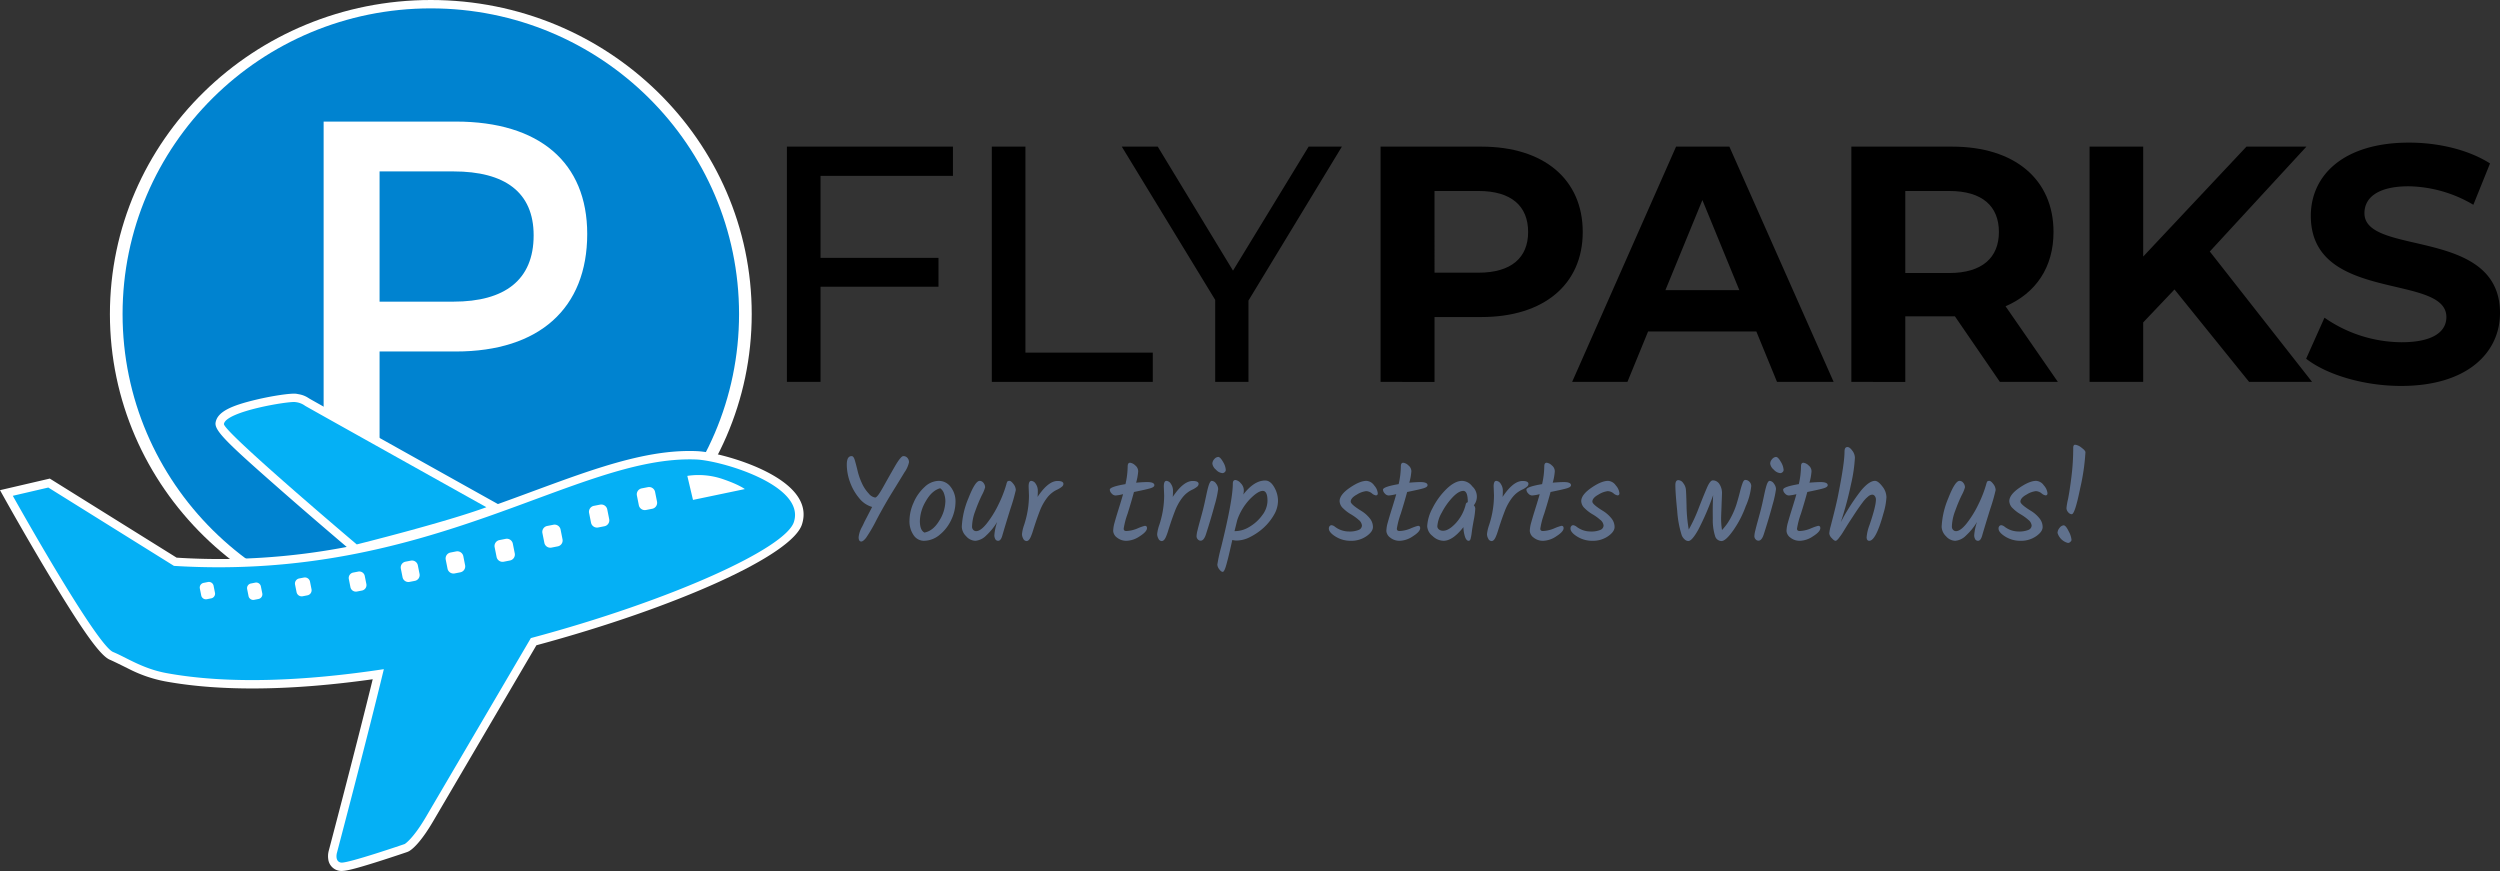<svg xmlns="http://www.w3.org/2000/svg" xmlns:xlink="http://www.w3.org/1999/xlink" viewBox="0 0 797.82 277.953"><rect x="0" y="0" width="797.82" height="277.953" fill="#333333" stroke="none"/><defs><clipPath id="a"><path d="M170.301,75.107c0,14.254-9.23,21.154-25.57,21.157H121.131V54.704h23.6C161.071,54.704,170.301,61.303,170.301,75.107Zm-24.813,37.062c26.629,0,41.91-13.805,41.91-37.511,0-22.809-15.281-35.86-41.91-35.86h-42.209V141.286l17.852,6.294v-35.411Zm-8.003,85.611c-54.327,0-98.368-43.676-98.368-97.554S83.158,2.673,137.485,2.673,235.853,46.349,235.853,100.226,191.812,197.78,137.485,197.78Z" fill="none" clip-rule="evenodd"/></clipPath><clipPath id="b"><rect x="-4.135" width="262.962" height="283.506" fill="none"/></clipPath></defs><ellipse cx="137.485" cy="100.226" rx="102.41" ry="100.226" fill="#fff"/><g clip-path="url(#a)"><g clip-path="url(#b)"><rect x="18.573" y="-17.871" width="237.824" height="236.195" fill="#0083d0"/></g></g><path d="M243.207,149.85c-6.867-3.255-16.005-5.697-20.984-5.887-8.819-.334-18.24,1.371-30.181,5.099-4.692,1.465-9.591,3.169-16.483,5.692-1.241.454-2.511.921-4.235,1.558.997-.368-3.477,1.283-4.511,1.664-3.098,1.142-5.539,2.029-7.914,2.882l-2.363-1.319c-.452-.252-.452-.252-2.486-1.388-2.711-1.514-4.181-2.335-6.554-3.66-6.779-3.787-13.559-7.576-19.887-11.113l-.04-.022c-17.203-9.616-28.408-15.89-28.772-16.116-.003-.001-.587-.37-.777-.481a7.908,7.908,0,0,0-2.584-.934c-.245-.05-.512-.099-.807-.148-1.621-.27-7.678.626-12.921,1.878-7.835,1.871-12.322,3.816-12.907,7.3-.442,2.606,3.945,6.74,20.878,21.607.595.523.595.523,1.191,1.045,4.646,4.068,9.621,8.364,14.597,12.619,1.741,1.49,3.358,2.867,4.809,4.1.179.152.217.184.375.318a215.162,215.162,0,0,1-54.291,3.418L15.894,152.728,0,156.428l1.725,3.09c.22.394.633,1.129,1.213,2.157.967,1.712,2.052,3.619,3.229,5.672,3.365,5.868,6.8,11.736,10.107,17.216q1.013,1.68,1.992,3.279c8.52,13.921,13.814,21.476,16.804,22.704,1.186.488,6.382,3.089,6.399,3.097a42.951,42.951,0,0,0,11.14,3.784c18.113,3.326,40.76,2.943,66.33-.657-1.277,5.219-2.827,11.408-4.601,18.377-.237.93-.237.93-.474,1.859-1.961,7.684-4.062,15.809-6.164,23.862-.736,2.819-1.418,5.427-2.032,7.761-.341,1.299-.341,1.299-.569,2.164l-.201.763c-.034.125-.076.312-.115.544a6.504,6.504,0,0,0-.031,2.074,4.259,4.259,0,0,0,3.632,3.737c1.524.252,4.842-.626,11.324-2.653q.616-.193,1.255-.396c2.062-.654,4.204-1.355,6.301-2.055.734-.245,1.41-.473,2.012-.677.363-.123.62-.211.759-.259l.503-.232c1.726-1.024,4.36-3.875,7.653-9.482,2.013-3.426,8.626-14.698,19.361-32.999,2.919-4.976,11.248-19.173,13.631-23.236,44.552-12.018,82.006-28.794,84.805-38.758C258.1,160.252,252.83,154.412,243.207,149.85Z" fill="#fff"/><path d="M208.145,162.364a1.936,1.936,0,0,0,1.531-2.261l-.623-3.124a1.948,1.948,0,0,0-2.28-1.515l-1.997.39a1.932,1.932,0,0,0-1.525,2.261l.62,3.124a1.949,1.949,0,0,0,2.28,1.515ZM192.891,167.941a1.923,1.923,0,0,0,1.523-2.258l-.623-3.127a1.944,1.944,0,0,0-2.275-1.515l-1.997.39a1.928,1.928,0,0,0-1.525,2.261l.623,3.124a1.946,1.946,0,0,0,2.28,1.515ZM177.992,174.361a1.915,1.915,0,0,0,1.523-2.256l-.62-3.127a1.948,1.948,0,0,0-2.277-1.518l-1.997.393a1.93,1.93,0,0,0-1.525,2.261l.623,3.122a1.945,1.945,0,0,0,2.28,1.518Zm-15.244,4.509a1.934,1.934,0,0,0,1.528-2.261l-.623-3.127a1.953,1.953,0,0,0-2.28-1.518l-1.994.393a1.93,1.93,0,0,0-1.528,2.264l.623,3.119a1.947,1.947,0,0,0,2.28,1.521Zm-15.846,3.773a1.923,1.923,0,0,0,1.528-2.256l-.574-2.9a1.948,1.948,0,0,0-2.28-1.515l-1.803.355a1.924,1.924,0,0,0-1.531,2.258l.577,2.9a1.947,1.947,0,0,0,2.28,1.513Zm-14.5,2.724a1.88,1.88,0,0,0,1.488-2.202l-.55-2.774a1.904,1.904,0,0,0-2.221-1.478l-1.714.334a1.887,1.887,0,0,0-1.488,2.205l.552,2.774a1.9,1.9,0,0,0,2.218,1.475Zm-16.881,3.093a1.771,1.771,0,0,0,1.399-2.066l-.517-2.598a1.778,1.778,0,0,0-2.081-1.387l-1.609.313a1.765,1.765,0,0,0-1.393,2.066l.515,2.603a1.775,1.775,0,0,0,2.081,1.382ZM98.105,189.99a1.651,1.651,0,0,0,1.31-1.938l-.485-2.438a1.669,1.669,0,0,0-1.951-1.304l-1.512.294a1.662,1.662,0,0,0-1.31,1.938l.488,2.44a1.669,1.669,0,0,0,1.951,1.302Zm-15.605,1.163a1.518,1.518,0,0,0,1.202-1.783l-.447-2.24a1.531,1.531,0,0,0-1.795-1.195L80.074,186.211a1.511,1.511,0,0,0-1.205,1.777l.447,2.242a1.531,1.531,0,0,0,1.795,1.195Zm-15.096-.201a1.516,1.516,0,0,0,1.202-1.777l-.445-2.245a1.535,1.535,0,0,0-1.795-1.195l-1.388.278a1.513,1.513,0,0,0-1.205,1.775l.447,2.245a1.529,1.529,0,0,0,1.795,1.192Zm151.938-39.082,1.811,7.665,16.545-3.456s-1.725-1.371-6.969-3.167A23.897,23.897,0,0,0,219.341,151.87Zm2.779-5.236c7.861.299,34.846,8.104,31.273,19.813-2.38,8.47-39.406,25.265-83.982,37.183C159.41,220.679,139.575,254.494,135.864,260.812c-4.105,6.989-6.708,8.534-6.708,8.534s-18.272,6.268-20.326,5.928c-2.051-.339-1.323-3.042-1.323-3.042s9.893-37.487,14.987-58.685c-25.002,3.798-49.524,4.899-69.391,1.251-7.589-1.398-12.766-4.979-17-6.722-5.42-2.226-32.019-49.854-32.019-49.854l11.33-2.638,40.096,25.003C137.807,185.685,183.776,145.183,222.12,146.634Z" fill="#05b0f5" fill-rule="evenodd"/><path d="M155.214,161.868c-13.227,4.87-41.362,11.873-41.362,11.873s-42.779-36.156-42.391-38.446c.685-4.073,20.752-7.31,22.727-6.981a6.275,6.275,0,0,1,3.186,1.195C98.346,130.109,155.214,161.868,155.214,161.868Z" fill="#05b0f5" fill-rule="evenodd"/><path d="M279.297,158.778q.693,0,2.521-3.297,1.832-3.297,3.742-6.611,1.91-3.31,2.721-3.314a1.657,1.657,0,0,1,1.308.576,2.05,2.05,0,0,1,.497,1.387,8.779,8.779,0,0,1-1.465,3.245c-.977,1.614-2.285,3.759-3.934,6.42q-2.46,3.99-4.928,8.652a49.961,49.961,0,0,1-3.393,5.826c-.619.768-1.125,1.151-1.509,1.151-.567,0-.846-.462-.846-1.387a8.51,8.51,0,0,1,1.082-3.28c.227-.436.41-.802.541-1.099.122-.297.331-.706.611-1.247q.432-.811.654-1.256c.157-.297.392-.759.715-1.387s.558-1.09.715-1.369a8.117,8.117,0,0,1-4.187-2.87,16.777,16.777,0,0,1-2.904-5.129,16.474,16.474,0,0,1-1.003-5.539q0-2.695,1.544-2.695c.41,0,.733.401.977,1.195s.549,1.936.907,3.428a20.879,20.879,0,0,0,1.43,4.108,11.922,11.922,0,0,0,2.119,3.184A3.322,3.322,0,0,0,279.297,158.778Z" fill="#60718d"/><path d="M291.577,160.357a14.137,14.137,0,0,1,3.506-4.954,6.671,6.671,0,0,1,4.474-1.945,4.716,4.716,0,0,1,3.838,1.945,7.444,7.444,0,0,1,1.535,4.745,13.48,13.48,0,0,1-1.343,5.704,13.22,13.22,0,0,1-3.724,4.823,7.882,7.882,0,0,1-5.033,1.91,3.946,3.946,0,0,1-3.28-1.814,7.689,7.689,0,0,1-1.308-4.605A14.3,14.3,0,0,1,291.577,160.357Zm10.118-.34a7.174,7.174,0,0,0-.427-2.495,3.308,3.308,0,0,0-1.23-1.71q-2.656.733-4.57,4.108a12.935,12.935,0,0,0-1.91,6.341c0,1.98.488,3.21,1.465,3.698q2.774-.536,4.727-3.794A12.055,12.055,0,0,0,301.695,160.017Z" fill="#60718d"/><path d="M321.468,153.693q.157-.235.68-.235c.34,0,.768.331,1.273,1.003a3.272,3.272,0,0,1,.75,1.928,57.324,57.324,0,0,1-1.701,5.94c-1.125,3.62-2.006,6.498-2.617,8.635-.314,1.082-.75,1.622-1.317,1.622a1.053,1.053,0,0,1-.846-.427,2.538,2.538,0,0,1-.349-1.544,16.999,16.999,0,0,1,.89-4.047,19.458,19.458,0,0,1-3.506,4.317,5.465,5.465,0,0,1-3.454,1.701,4.058,4.058,0,0,1-2.948-1.465,4.386,4.386,0,0,1-1.387-3.009,26.456,26.456,0,0,1,2.137-9.158q2.146-5.495,3.567-5.495a1.527,1.527,0,0,1,1.212.637,2.223,2.223,0,0,1,.523,1.448,12.036,12.036,0,0,1-1.038,2.486,49.285,49.285,0,0,0-2.085,5.015,14.949,14.949,0,0,0-1.047,5.024,1.415,1.415,0,0,0,.393,1.029,1.21,1.21,0,0,0,.925.401q1.465,0,3.489-2.582a32.953,32.953,0,0,0,3.681-6.018,37.911,37.911,0,0,0,2.468-6.358A3.217,3.217,0,0,1,321.468,153.693Z" fill="#60718d"/><path d="M328.376,158.159l-.113-2.887c0-1.212.279-1.814.846-1.814a1.844,1.844,0,0,1,1.413.942,3.805,3.805,0,0,1,.672,2.242,17.695,17.695,0,0,1-.079,1.945q3.362-5.089,6.367-5.094c1.256,0,1.884.314,1.884.933a1.148,1.148,0,0,1-.419.846,7.391,7.391,0,0,1-1.352.881,8.706,8.706,0,0,0-3.454,2.721,16.703,16.703,0,0,0-2.294,4.143c-.593,1.544-1.055,2.843-1.404,3.899s-.611,1.875-.794,2.468a17.086,17.086,0,0,1-.619,1.736c-.41,1.029-.881,1.544-1.422,1.544a1.208,1.208,0,0,1-1.064-.759,3.046,3.046,0,0,1-.401-1.465,12.474,12.474,0,0,1,.654-2.835A30.373,30.373,0,0,0,328.376,158.159Z" fill="#60718d"/><path d="M358.598,168.73c0,.488.288.733.846.733a10.113,10.113,0,0,0,3.567-.829,15.587,15.587,0,0,1,2.338-.829c.462,0,.689.244.689.733,0,.741-.759,1.605-2.294,2.582a7.907,7.907,0,0,1-4.16,1.465,4.705,4.705,0,0,1-3.105-1.02,2.842,2.842,0,0,1-1.23-2.102,10.537,10.537,0,0,1,.462-2.756c.305-1.125.75-2.599,1.326-4.44s1.038-3.358,1.369-4.57a13.129,13.129,0,0,1-2.425.427,1.691,1.691,0,0,1-1.221-.637,1.86,1.86,0,0,1-.593-1.212q0-.929,5.007-1.779a26.538,26.538,0,0,0,.698-5.661c0-.776.253-1.16.768-1.16a2.771,2.771,0,0,1,1.622.829,2.424,2.424,0,0,1,.968,1.867,17.514,17.514,0,0,1-.663,3.663c1.465-.122,2.643-.192,3.515-.192,1.544,0,2.311.34,2.311,1.003q0,.576-1.256.968c-.829.253-2.59.654-5.259,1.195q-.811,3.048-2.041,6.96A24.969,24.969,0,0,0,358.598,168.73Z" fill="#60718d"/><path d="M371.516,158.159l-.113-2.887c0-1.212.279-1.814.846-1.814a1.844,1.844,0,0,1,1.413.942,3.805,3.805,0,0,1,.672,2.242,17.693,17.693,0,0,1-.079,1.945q3.362-5.089,6.367-5.094c1.256,0,1.884.314,1.884.933a1.148,1.148,0,0,1-.419.846,7.392,7.392,0,0,1-1.352.881,8.707,8.707,0,0,0-3.454,2.721,16.703,16.703,0,0,0-2.294,4.143c-.593,1.544-1.055,2.843-1.404,3.899s-.611,1.875-.794,2.468a17.086,17.086,0,0,1-.619,1.736c-.41,1.029-.881,1.544-1.422,1.544a1.208,1.208,0,0,1-1.064-.759,3.046,3.046,0,0,1-.401-1.465,12.474,12.474,0,0,1,.654-2.835A30.373,30.373,0,0,0,371.516,158.159Z" fill="#60718d"/><path d="M386.71,153.458a1.79,1.79,0,0,1,1.387.89,2.936,2.936,0,0,1,.654,1.736,33.134,33.134,0,0,1-1.116,5.068q-1.125,4.226-2.817,9.464c-.436,1.291-.986,1.928-1.657,1.928a1.18,1.18,0,0,1-.925-.445,1.447,1.447,0,0,1-.384-1.003,8.761,8.761,0,0,1,.288-1.771c.192-.811.471-1.884.846-3.236s.672-2.451.89-3.297.445-1.805.672-2.87c.235-1.073.419-1.936.558-2.59s.305-1.317.488-1.98C385.951,154.086,386.326,153.458,386.71,153.458Zm.192-5.478a2.148,2.148,0,0,1,.619-1.465,1.713,1.713,0,0,1,1.247-.689c.427,0,.933.515,1.526,1.561a5.587,5.587,0,0,1,.89,2.599.937.937,0,0,1-.349.698,1.127,1.127,0,0,1-.733.305,3.182,3.182,0,0,1-2.067-1.116A3.046,3.046,0,0,1,386.902,147.98Z" fill="#60718d"/><path d="M403.762,153.344c1.099,0,2.058.706,2.87,2.119a8.67,8.67,0,0,1,1.212,4.379,8.941,8.941,0,0,1-1.308,4.509,17.342,17.342,0,0,1-3.236,4.03,19.087,19.087,0,0,1-4.265,2.948,9.644,9.644,0,0,1-4.3,1.177,5.357,5.357,0,0,1-1.465-.192c-.105.436-.279,1.221-.541,2.346-.253,1.134-.471,2.076-.654,2.817-.183.75-.384,1.544-.619,2.39-.462,1.753-.872,2.625-1.23,2.625s-.741-.279-1.134-.829a2.643,2.643,0,0,1-.602-1.483,49.881,49.881,0,0,1,1.23-5.635q3.703-14.993,3.707-20.201c0-.776.279-1.16.846-1.16a2.657,2.657,0,0,1,1.675,1.02,3.172,3.172,0,0,1,.986,2.259,6.507,6.507,0,0,1-.157,1.352C399.069,154.836,401.389,153.344,403.762,153.344Zm-9.411,16.153a8.836,8.836,0,0,0,4.413-1.387,13.332,13.332,0,0,0,4.047-3.681,7.759,7.759,0,0,0,1.683-4.57c0-2.137-.506-3.201-1.509-3.201s-2.355.863-4.065,2.582a18.279,18.279,0,0,0-4.073,6.707l-.881,3.55Z" fill="#60718d"/><path d="M436.06,153.458a3.197,3.197,0,0,1,2.468,1.448,4.281,4.281,0,0,1,1.16,2.521c0,.445-.209.663-.619.663a2.696,2.696,0,0,1-1.308-.68,3,3,0,0,0-1.814-.672,7.165,7.165,0,0,0-2.913,1.082c-1.317.715-1.98,1.474-1.98,2.268q0,.89,3.541,3.053a10.233,10.233,0,0,1,2.451,2.172,4.416,4.416,0,0,1,1.099,2.861c0,1.012-.698,1.997-2.102,2.966a8.469,8.469,0,0,1-4.893,1.448,9.053,9.053,0,0,1-4.937-1.352c-1.43-.898-2.137-1.744-2.137-2.547a1.159,1.159,0,0,1,.244-.785.793.793,0,0,1,.637-.297,2.161,2.161,0,0,1,1.082.506,7.297,7.297,0,0,0,4.335,1.5,7.645,7.645,0,0,0,3.262-.515,1.575,1.575,0,0,0,1.003-1.396,2.67,2.67,0,0,0-1.116-1.849,15.583,15.583,0,0,0-2.451-1.753,12.077,12.077,0,0,1-2.451-1.884,3.284,3.284,0,0,1-1.116-2.276q0-2.041,3.218-4.265Q433.94,153.462,436.06,153.458Z" fill="#60718d"/><path d="M445.776,168.73c0,.488.288.733.846.733a10.113,10.113,0,0,0,3.567-.829,15.587,15.587,0,0,1,2.338-.829c.462,0,.689.244.689.733,0,.741-.759,1.605-2.294,2.582a7.907,7.907,0,0,1-4.16,1.465,4.705,4.705,0,0,1-3.105-1.02,2.842,2.842,0,0,1-1.23-2.102,10.537,10.537,0,0,1,.462-2.756c.305-1.125.75-2.599,1.326-4.44s1.038-3.358,1.369-4.57a13.129,13.129,0,0,1-2.425.427,1.691,1.691,0,0,1-1.221-.637,1.86,1.86,0,0,1-.593-1.212q0-.929,5.007-1.779a26.539,26.539,0,0,0,.698-5.661c0-.776.253-1.16.768-1.16a2.771,2.771,0,0,1,1.622.829,2.424,2.424,0,0,1,.968,1.867,17.514,17.514,0,0,1-.663,3.663c1.465-.122,2.643-.192,3.515-.192,1.544,0,2.311.34,2.311,1.003q0,.576-1.256.968c-.829.253-2.59.654-5.259,1.195q-.811,3.048-2.041,6.96A24.969,24.969,0,0,0,445.776,168.73Z" fill="#60718d"/><path d="M469.841,155.211a4.401,4.401,0,0,1,.497,6.036,1.692,1.692,0,0,1,.462,1.003,23.616,23.616,0,0,1-.48,3.698c-.323,1.753-.515,2.896-.576,3.437-.07.541-.122.968-.174,1.291s-.113.637-.192.942c-.105.645-.34.968-.698.968-.462,0-.837-.41-1.134-1.221a10.464,10.464,0,0,1-.523-3.14q-3.428,4.357-6.358,4.361a5.229,5.229,0,0,1-3.489-1.526,4.249,4.249,0,0,1-1.718-3.14,13.598,13.598,0,0,1,1.692-5.73,22.757,22.757,0,0,1,4.396-6.071c1.805-1.771,3.498-2.66,5.094-2.66A4.173,4.173,0,0,1,469.841,155.211Zm-1.43,5.033c0-2.39-.471-3.585-1.422-3.585q-1.505,0-3.515,2.137a21.718,21.718,0,0,0-3.393,4.841A10.219,10.219,0,0,0,458.694,167.919a1.264,1.264,0,0,0,.541,1.055,2.06,2.06,0,0,0,1.273.41q1.819,0,4.091-2.451a13.499,13.499,0,0,0,3.157-5.957.816.816,0,0,1,.654-.698Z" fill="#60718d"/><path d="M476.775,158.159l-.113-2.887c0-1.212.279-1.814.846-1.814a1.844,1.844,0,0,1,1.413.942,3.805,3.805,0,0,1,.672,2.242,17.695,17.695,0,0,1-.079,1.945q3.362-5.089,6.367-5.094c1.256,0,1.884.314,1.884.933a1.148,1.148,0,0,1-.419.846,7.391,7.391,0,0,1-1.352.881,8.706,8.706,0,0,0-3.454,2.721,16.703,16.703,0,0,0-2.294,4.143c-.593,1.544-1.055,2.843-1.404,3.899s-.611,1.875-.794,2.468a17.089,17.089,0,0,1-.619,1.736c-.41,1.029-.881,1.544-1.422,1.544a1.208,1.208,0,0,1-1.064-.759,3.046,3.046,0,0,1-.401-1.465,12.474,12.474,0,0,1,.654-2.835A30.373,30.373,0,0,0,476.775,158.159Z" fill="#60718d"/><path d="M491.55,168.73c0,.488.288.733.846.733a10.113,10.113,0,0,0,3.567-.829,15.587,15.587,0,0,1,2.338-.829c.462,0,.689.244.689.733,0,.741-.759,1.605-2.294,2.582a7.907,7.907,0,0,1-4.16,1.465,4.705,4.705,0,0,1-3.105-1.02,2.842,2.842,0,0,1-1.23-2.102,10.537,10.537,0,0,1,.462-2.756c.305-1.125.75-2.599,1.326-4.44s1.038-3.358,1.369-4.57a13.128,13.128,0,0,1-2.425.427,1.691,1.691,0,0,1-1.221-.637,1.86,1.86,0,0,1-.593-1.212q0-.929,5.007-1.779a26.538,26.538,0,0,0,.698-5.661c0-.776.253-1.16.768-1.16a2.771,2.771,0,0,1,1.622.829,2.424,2.424,0,0,1,.968,1.867,17.514,17.514,0,0,1-.663,3.663c1.465-.122,2.643-.192,3.515-.192,1.544,0,2.311.34,2.311,1.003q0,.576-1.256.968c-.829.253-2.59.654-5.259,1.195q-.811,3.048-2.041,6.96A24.969,24.969,0,0,0,491.55,168.73Z" fill="#60718d"/><path d="M513.173,153.458a3.197,3.197,0,0,1,2.468,1.448,4.281,4.281,0,0,1,1.16,2.521c0,.445-.209.663-.619.663a2.696,2.696,0,0,1-1.308-.68,3,3,0,0,0-1.814-.672,7.165,7.165,0,0,0-2.913,1.082c-1.317.715-1.98,1.474-1.98,2.268q0,.89,3.541,3.053a10.233,10.233,0,0,1,2.451,2.172,4.416,4.416,0,0,1,1.099,2.861c0,1.012-.698,1.997-2.102,2.966a8.469,8.469,0,0,1-4.893,1.448,9.053,9.053,0,0,1-4.937-1.352c-1.43-.898-2.137-1.744-2.137-2.547a1.159,1.159,0,0,1,.244-.785.793.793,0,0,1,.637-.297,2.161,2.161,0,0,1,1.082.506,7.297,7.297,0,0,0,4.335,1.5,7.645,7.645,0,0,0,3.262-.515,1.575,1.575,0,0,0,1.003-1.396,2.67,2.67,0,0,0-1.116-1.849,15.583,15.583,0,0,0-2.451-1.753,12.076,12.076,0,0,1-2.451-1.884,3.284,3.284,0,0,1-1.116-2.276q0-2.041,3.218-4.265Q511.053,153.462,513.173,153.458Z" fill="#60718d"/><path d="M549.535,157.548l-.27,7.248a24.361,24.361,0,0,0,.27,4.352,17.244,17.244,0,0,0,2.87-4.065,24.348,24.348,0,0,0,1.814-4.335c.401-1.343.75-2.59,1.047-3.759a25.245,25.245,0,0,1,.829-2.8c.253-.698.549-1.038.881-1.038a1.823,1.823,0,0,1,1.317.593,1.923,1.923,0,0,1,.576,1.369,20.983,20.983,0,0,1-1.771,6.481,32.413,32.413,0,0,1-3.934,7.614c-1.622,2.303-2.878,3.454-3.785,3.454a2.177,2.177,0,0,1-2.024-1.509,17.168,17.168,0,0,1-.75-5.765c-.052-2.835-.009-5.303.113-7.379a83.342,83.342,0,0,1-4.701,10.946q-2.041,3.703-3.236,3.707a1.839,1.839,0,0,1-1.143-.506,3.511,3.511,0,0,1-.942-1.308,32.546,32.546,0,0,1-1.448-7.806q-.589-5.77-.593-8.234c0-1.055.323-1.579.959-1.579a1.96,1.96,0,0,1,1.561.959,3.968,3.968,0,0,1,.829,1.91q.118.942.218,5.242a48.581,48.581,0,0,0,.707,7.658,50.295,50.295,0,0,0,3.184-6.864c1.064-2.756,1.945-4.911,2.625-6.481s1.3-2.355,1.867-2.355a2.484,2.484,0,0,1,2.102,1.177A5.237,5.237,0,0,1,549.535,157.548Z" fill="#60718d"/><path d="M564.729,153.458a1.79,1.79,0,0,1,1.387.89,2.936,2.936,0,0,1,.654,1.736,33.134,33.134,0,0,1-1.116,5.068q-1.125,4.226-2.817,9.464c-.436,1.291-.986,1.928-1.657,1.928a1.18,1.18,0,0,1-.925-.445,1.447,1.447,0,0,1-.384-1.003,8.761,8.761,0,0,1,.288-1.771c.192-.811.471-1.884.846-3.236s.672-2.451.89-3.297.445-1.805.672-2.87c.235-1.073.419-1.936.558-2.59s.305-1.317.488-1.98C563.97,154.086,564.346,153.458,564.729,153.458Zm.192-5.478a2.148,2.148,0,0,1,.619-1.465,1.713,1.713,0,0,1,1.247-.689c.427,0,.933.515,1.526,1.561a5.587,5.587,0,0,1,.89,2.599.937.937,0,0,1-.349.698,1.127,1.127,0,0,1-.733.305,3.182,3.182,0,0,1-2.067-1.116A3.046,3.046,0,0,1,564.921,147.98Z" fill="#60718d"/><path d="M573.478,168.73c0,.488.288.733.846.733a10.113,10.113,0,0,0,3.567-.829,15.587,15.587,0,0,1,2.338-.829c.462,0,.689.244.689.733,0,.741-.759,1.605-2.294,2.582a7.907,7.907,0,0,1-4.16,1.465,4.705,4.705,0,0,1-3.105-1.02,2.842,2.842,0,0,1-1.23-2.102,10.537,10.537,0,0,1,.462-2.756c.305-1.125.75-2.599,1.326-4.44s1.038-3.358,1.369-4.57a13.129,13.129,0,0,1-2.425.427,1.691,1.691,0,0,1-1.221-.637,1.86,1.86,0,0,1-.593-1.212q0-.929,5.007-1.779a26.538,26.538,0,0,0,.698-5.661c0-.776.253-1.16.768-1.16a2.771,2.771,0,0,1,1.622.829,2.424,2.424,0,0,1,.968,1.867,17.514,17.514,0,0,1-.663,3.663c1.465-.122,2.643-.192,3.515-.192,1.544,0,2.311.34,2.311,1.003q0,.576-1.256.968c-.829.253-2.59.654-5.259,1.195q-.811,3.048-2.041,6.96A24.969,24.969,0,0,0,573.478,168.73Z" fill="#60718d"/><path d="M588.637,144.169c0-1.003.305-1.509.925-1.509.488,0,1.003.384,1.561,1.16a3.877,3.877,0,0,1,.829,2.233,48.791,48.791,0,0,1-1.256,8.539,107.324,107.324,0,0,1-3.253,12.054,67.114,67.114,0,0,1,6.454-10.083q2.604-3.101,4.457-3.105c.663,0,1.439.576,2.329,1.736a5.686,5.686,0,0,1,1.334,3.471,21.584,21.584,0,0,1-.968,5.207q-2.394,8.713-4.509,8.713c-.567,0-.846-.393-.846-1.16a14.225,14.225,0,0,1,.925-3.89q2.041-5.979,2.041-8.059a1.853,1.853,0,0,0-.349-1.16,1.032,1.032,0,0,0-.846-.462,2.271,2.271,0,0,0-1.23.541,10.012,10.012,0,0,0-1.779,1.884q-1.308,1.74-2.713,3.899c-.942,1.439-1.509,2.311-1.701,2.599-.192.297-.523.829-1.003,1.605-.471.768-.829,1.343-1.055,1.718-.235.366-.515.776-.855,1.212-.593.846-1.038,1.273-1.343,1.273-.314,0-.724-.288-1.239-.872a2.43,2.43,0,0,1-.768-1.465,11.342,11.342,0,0,1,.419-2.25c1.291-4.937,2.093-8.321,2.433-10.144Q588.632,147.832,588.637,144.169Z" fill="#60718d"/><path d="M634.166,153.693q.157-.235.68-.235c.34,0,.768.331,1.273,1.003a3.272,3.272,0,0,1,.75,1.928,57.324,57.324,0,0,1-1.701,5.94c-1.125,3.62-2.006,6.498-2.617,8.635-.314,1.082-.75,1.622-1.317,1.622a1.053,1.053,0,0,1-.846-.427,2.538,2.538,0,0,1-.349-1.544,16.999,16.999,0,0,1,.89-4.047,19.458,19.458,0,0,1-3.506,4.317,5.465,5.465,0,0,1-3.454,1.701,4.058,4.058,0,0,1-2.948-1.465,4.386,4.386,0,0,1-1.387-3.009,26.456,26.456,0,0,1,2.137-9.158q2.146-5.495,3.567-5.495a1.527,1.527,0,0,1,1.212.637,2.224,2.224,0,0,1,.523,1.448,12.037,12.037,0,0,1-1.038,2.486,49.285,49.285,0,0,0-2.085,5.015,14.949,14.949,0,0,0-1.047,5.024,1.415,1.415,0,0,0,.393,1.029,1.21,1.21,0,0,0,.925.401q1.465,0,3.489-2.582a32.953,32.953,0,0,0,3.681-6.018,37.913,37.913,0,0,0,2.468-6.358A3.217,3.217,0,0,1,634.166,153.693Z" fill="#60718d"/><path d="M649.779,153.458a3.197,3.197,0,0,1,2.468,1.448,4.281,4.281,0,0,1,1.16,2.521c0,.445-.209.663-.619.663a2.696,2.696,0,0,1-1.308-.68,3,3,0,0,0-1.814-.672,7.165,7.165,0,0,0-2.913,1.082c-1.317.715-1.98,1.474-1.98,2.268q0,.89,3.541,3.053a10.233,10.233,0,0,1,2.451,2.172,4.416,4.416,0,0,1,1.099,2.861c0,1.012-.698,1.997-2.102,2.966a8.469,8.469,0,0,1-4.893,1.448,9.053,9.053,0,0,1-4.937-1.352c-1.43-.898-2.137-1.744-2.137-2.547a1.159,1.159,0,0,1,.244-.785.793.793,0,0,1,.637-.297,2.161,2.161,0,0,1,1.082.506,7.297,7.297,0,0,0,4.335,1.5,7.645,7.645,0,0,0,3.262-.515,1.575,1.575,0,0,0,1.003-1.396,2.67,2.67,0,0,0-1.116-1.849,15.582,15.582,0,0,0-2.451-1.753,12.076,12.076,0,0,1-2.451-1.884,3.284,3.284,0,0,1-1.116-2.276q0-2.041,3.218-4.265Q647.66,153.462,649.779,153.458Z" fill="#60718d"/><path d="M657.271,168.46a1.775,1.775,0,0,1,1.308-.811c.436,0,.968.619,1.579,1.867a7.189,7.189,0,0,1,.925,2.8.901.901,0,0,1-.384.611,1.097,1.097,0,0,1-.733.349,4.666,4.666,0,0,1-3.349-3.218A2.559,2.559,0,0,1,657.271,168.46Zm4.972-26.533a3.944,3.944,0,0,1,2.006.925c.846.619,1.273,1.108,1.273,1.465a67.961,67.961,0,0,1-1.683,11.531q-1.675,8.256-2.678,8.251a1.509,1.509,0,0,1-1.151-.637,1.983,1.983,0,0,1-.541-1.326,20.403,20.403,0,0,1,.48-2.782q.523-2.538,1.099-7.152a74.642,74.642,0,0,0,.576-9.272C661.624,142.267,661.833,141.927,662.243,141.927Z" fill="#60718d"/><path d="M261.852,56.118V82.285h37.645v9.228H261.852V121.866H251.124V46.786h52.987v9.333Z"/><path d="M316.514,46.786H327.242v65.748h40.645V121.866H316.514Z"/><path d="M398.424,95.909V121.866H387.8V95.7L357.988,46.786h11.478L393.487,86.367l24.134-39.581H428.236Z"/><path d="M505.096,74.042c0,16.729-12.438,27.135-32.316,27.135H457.796v20.698H440.578V46.794h32.202C492.658,46.794,505.096,57.2,505.096,74.042Zm-17.427,0c0-8.26-5.321-13.092-15.839-13.092h-14.034V87.021h14.034C482.348,87.021,487.669,82.189,487.669,74.042Z"/><path d="M560.499,105.782H525.951l-6.594,16.092H501.712l33.17-75.08h17.008l33.275,75.08H567.093Zm-5.425-13.188L543.282,63.846,531.48,92.594Z"/><path d="M638.222,121.875l-14.348-20.916H608.035v20.916H590.817V46.794h32.202c19.878,0,32.316,10.406,32.316,27.248,0,11.26-5.635,19.52-15.307,23.698l16.694,24.134ZM622.069,60.95h-14.034V87.126h14.034c10.519,0,15.839-4.937,15.839-13.083C637.908,65.782,632.588,60.95,622.069,60.95Z"/><path d="M693.939,92.376l-9.987,10.51v18.988H666.84V46.794h17.113V81.866l32.952-35.072h19.136L705.208,80.261l32.638,41.613H717.751Z"/><path d="M735.954,114.478l5.853-13.092a43.473,43.473,0,0,0,24.553,7.832c10.205,0,14.348-3.437,14.348-8.042,0-14.051-43.262-4.396-43.262-32.289,0-12.761,10.205-23.375,31.356-23.375,9.359,0,18.927,2.25,25.835,6.646l-5.321,13.197a41.728,41.728,0,0,0-20.619-5.905c-10.205,0-14.139,3.864-14.139,8.583,0,13.833,43.262,4.291,43.262,31.853,0,12.551-10.31,23.279-31.566,23.279C754.454,123.166,742.548,119.624,735.954,114.478Z"/></svg>
